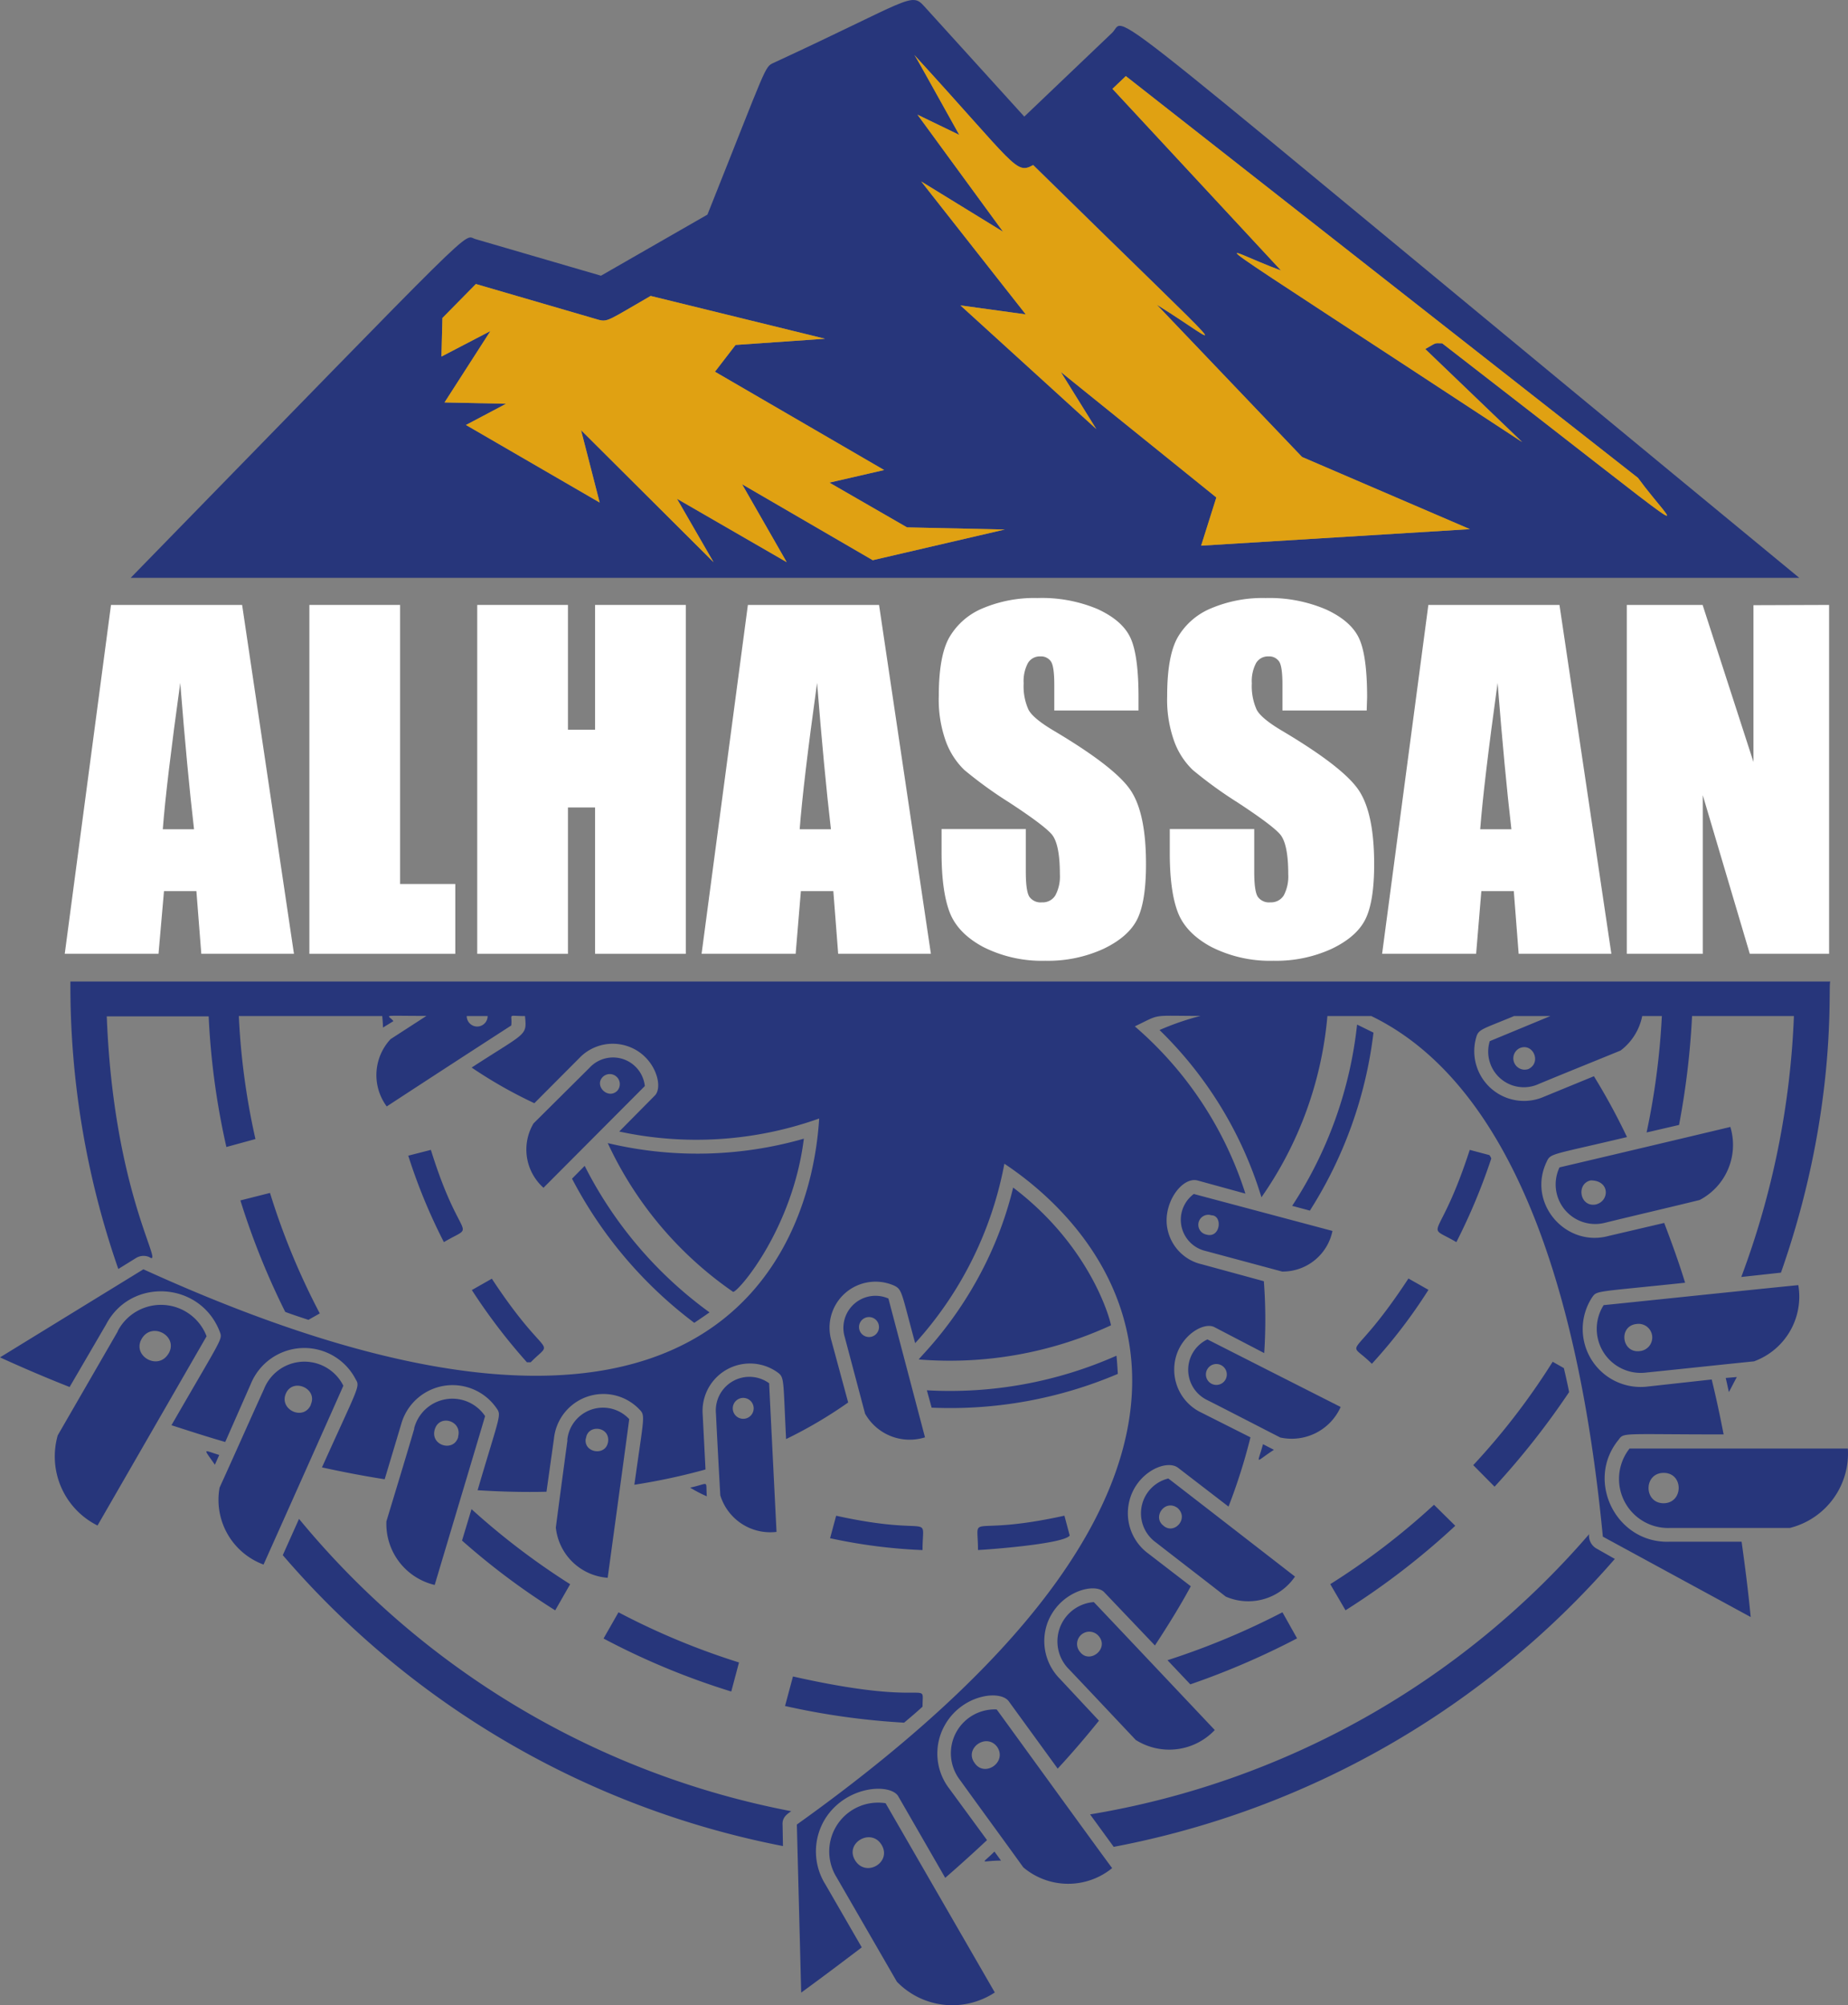 <svg xmlns="http://www.w3.org/2000/svg" viewBox="0 0 353.62 383.65"><rect x="0" y="0" width="353.62" height="383.65" fill="#808080" stroke="none"/><defs><style>.cls-1{fill:#27367b;}.cls-1,.cls-2{fill-rule:evenodd;}.cls-2{fill:#e0a112;}.cls-3{isolation:isolate;}.cls-4{fill:#fff;}</style></defs><g id="Layer_2" data-name="Layer 2"><g id="Layer_1-2" data-name="Layer 1"><g id="Layer_2-2" data-name="Layer 2"><g id="Layer_1-2-2" data-name="Layer 1-2"><path class="cls-1" d="M340.79,243.49c11.19-31.8,8.88-55.7,9.46-55.7H13.47a164.76,164.76,0,0,0,9.17,55l3.39-2.1a2.73,2.73,0,0,1,2.53-.18c3.1,2.06-6.83-12.13-8.13-46.06h19.5a142.34,142.34,0,0,0,3.39,25l5.56-1.52A135.3,135.3,0,0,1,45.7,194.4H73.14c.07.75.14,1.51.14,2.2l2-1.23c-1-1.3-2.82-1,6.32-1l-6.86,4.44A10.09,10.09,0,0,0,74,211.69c7.91-5.17,15.89-10.36,23.83-15.49.25-2.35-.9-1.8,2.63-1.8.37,3.86.33,3-10.21,9.85a87.11,87.11,0,0,0,12,6.82l8.59-8.62a8.83,8.83,0,0,1,9.17-2.31c5.34,1.73,7.07,7.87,5.23,9.53l-6.75,6.82A69.91,69.91,0,0,0,156.75,214c-1.59,26.07-21.44,78-129.31,28.85L0,259.7q6.77,3.09,13.32,5.67l7-12c4.73-9,18-8.23,21.73,1.41.54,1.55.65.75-9.24,17.9,3.46,1.12,6.93,2.24,10.29,3.21L48,264.76a11.06,11.06,0,0,1,20.07-.84c.87,1.41.5,1.38-6.46,16.83,4.11.9,8.08,1.66,12,2.27l3.14-10.47A10.21,10.21,0,0,1,95,269.41c1,1.41.66,1.19-3.61,15.71,4.59.29,9,.39,13.18.29L106,275.26a9.51,9.51,0,0,1,16.39-5.56c1.15,1.16.79,1.45-1,14.37A119.42,119.42,0,0,0,135,281.15l-.54-10.55a9.07,9.07,0,0,1,14.3-8.05c1.37,1,1.08,1.23,1.66,12.78a84.71,84.71,0,0,0,11.88-7l-3.18-11.74a8.8,8.8,0,0,1,12-10.61c1.55.76,1.37,1.37,4,11a70.33,70.33,0,0,0,17.07-34.33c21.66,14.37,56.75,57.51-39.71,126.43l.83,32.16c4-2.92,7.84-5.81,11.59-8.66l-6.93-12a11.9,11.9,0,0,1,.14-12.93c4.15-6.13,12.28-6.42,13.76-4l9,15.63c2.78-2.42,5.42-4.8,8-7.22l-7.22-9.85a11,11,0,0,1-1-11.88c3.22-6.1,10.65-7.08,12.35-4.87l9.39,12.92c2.85-3.07,5.48-6.17,7.9-9.17l-7.47-8a10.25,10.25,0,0,1-2.38-10.72c2.27-6.06,9.17-7.8,10.9-5.81L221,314.82c2.5-3.82,4.84-7.58,6.86-11.33l-8.12-6.25a9.57,9.57,0,0,1-3.75-9.53c1.08-5.77,7-8.59,9.38-6.93l9.71,7.47A109.83,109.83,0,0,0,239.28,275l-9.39-4.73a9.08,9.08,0,0,1-5.2-8.26c0-5.71,5.27-9.21,7.62-8.13l9.6,5a97.07,97.07,0,0,0-.07-13.75L230,241.9a8.67,8.67,0,0,1-6.6-6.75c-1-4.76,2.67-10,5.7-9.31l9.21,2.53a70.35,70.35,0,0,0-21.16-32c5.16-2.46,2.89-2,12.57-2a51.85,51.85,0,0,0-7.84,2.7,75.11,75.11,0,0,1,19.5,32A71.2,71.2,0,0,0,254,194.4h8.41c19.61,9.49,38.2,36.31,44.3,99.6L335,309.38c-.47-4.95-1.09-9.75-1.74-14.41H319.42c-10.18.33-16.14-11.7-9.68-19.53,1-1.41.73-1,20.08-1-.69-3.57-1.45-7.11-2.28-10.51l-12.16,1.34a11.09,11.09,0,0,1-10.76-17c1-1.4.29-1,17.83-2.85-1.22-4-2.63-7.83-4-11.44l-10.65,2.49c-8.24,2.24-15.67-6.35-11.81-14.26.72-1.59,1.05-1.26,15.34-4.66A122.3,122.3,0,0,0,305,205.91l-9.5,3.9a9.52,9.52,0,0,1-13-11.41c.44-1.51,1.23-1.51,7.22-4h6.94l-11.59,4.8a6.82,6.82,0,0,0,9.38,8.19c5.2-2.16,10.44-4.26,15.64-6.39a10.93,10.93,0,0,0,4.15-6.6H318a140.43,140.43,0,0,1-2.92,22.27l6.21-1.44a152,152,0,0,0,2.49-20.83h19.49a160,160,0,0,1-10.07,49.92ZM89.31,194.4h4a2,2,0,1,1-4,0Zm203.14,10.14a2.17,2.17,0,0,1-1.66-4C293.35,199.45,295.05,203.31,292.45,204.54Zm-179.67-.22-10.69,10.62A9.8,9.8,0,0,0,104,227.25l19.39-19.46a6.12,6.12,0,0,0-10.61-3.47Zm5.34,4.37c-1.77,1.77-4.55-1-2.71-2.71a1.92,1.92,0,0,1,2.71,2.71ZM170,248.44a6.14,6.14,0,0,0-8.34,7.43l3.87,14.59A9.79,9.79,0,0,0,177,275Zm-5.56,5.95a1.91,1.91,0,1,1,2.32,1.36,1.92,1.92,0,0,1-2.32-1.36Zm64-25.95a6.13,6.13,0,0,0,2.24,10.9l14.66,3.94a9.72,9.72,0,0,0,9.63-7.77Zm2.38,7.76a1.91,1.91,0,1,1,1-3.68c2.18,0,1.75,4.48-1,3.68Zm81,40.94a9.39,9.39,0,0,0,7.65,15.2h23a14.68,14.68,0,0,0,11.12-15.2Zm6.53,10.47c-3.86,0-3.86-5.81,0-5.81s3.81,5.81-.05,5.81Zm25.81-41.74c-13,1.3-37,3.83-37.29,3.83a8.43,8.43,0,0,0,8.27,12.89c6.82-.69,13.68-1.44,20.5-2.13a13.18,13.18,0,0,0,8.47-14.59Zm-30.47,12.64c-3.43.33-4-4.87-.5-5.2a2.61,2.61,0,1,1,.52,5.19h0Zm17.51-42.92c-11.15,2.67-32.74,7.76-32.78,7.76a7.57,7.57,0,0,0,8.81,10.57c6-1.47,12-2.85,18-4.33a11.88,11.88,0,0,0,5.87-14Zm-25.7,14.83c-3.18.73-4-3.93-1.12-4.58,3.7,0,3.62,3.9,1.07,4.58ZM169.46,345a9.35,9.35,0,0,0-9.39,14.15l11.55,20a14.76,14.76,0,0,0,18.74,2.06Zm-5.85,10.9c-2-3.32,3.1-6.25,5.09-2.92s-3,6.32-5.09,2.93Zm27.11-28.84a8.39,8.39,0,0,0-7,13.53c4,5.56,8.09,11.12,12.09,16.68a13.3,13.3,0,0,0,17,.15c-3.25-4.36-22.05-30.35-22.09-30.35Zm-4.19,10.29c-2.13-2.78,2.17-5.89,4.26-3.15,2,2.9-2.31,5.9-4.26,3.16Zm22.78-30.83a7.54,7.54,0,0,0-4.69,12.92c4.22,4.44,8.45,8.95,12.71,13.46a12,12,0,0,0,15.12-1.9s-23.1-24.47-23.14-24.47Zm-2.56,9.63a2.34,2.34,0,1,1,3.39-3.24c2.24,2.39-1.48,5.49-3.39,3.25Zm16.82-33.28a6.86,6.86,0,0,0-2.38,12.24c4.44,3.46,8.92,6.89,13.36,10.36a10.82,10.82,0,0,0,13.25-3.83s-24.19-18.76-24.23-18.76Zm-.9,9.06c-2.24-1.63.22-5.16,2.64-3.43,2.27,2-.58,5.17-2.64,3.44Zm8.38-35.67a6.43,6.43,0,0,0,0,11.63c4.62,2.34,9.28,4.76,13.93,7.14a10.26,10.26,0,0,0,11.56-5.84c-24.81-12.56-25.46-12.92-25.49-12.92Zm.79,8.49a2,2,0,1,1,2.71-.9,2,2,0,0,1-2.71.9ZM22.56,254.68,11.05,274.61a14.76,14.76,0,0,0,7.61,17.26l20.87-36.21a9.34,9.34,0,0,0-17-1Zm9.68,4.3c-2,3.36-7.08.4-5.09-2.89s7.07-.4,5.09,2.91ZM50.5,265.8c-2.85,6.25-5.63,12.57-8.48,18.81a13.19,13.19,0,0,0,8.41,14.73c3.22-7.18,15.27-34.15,15.27-34.22a8.33,8.33,0,0,0-15.2.68Zm9,2.93c-1.37,3.21-6.14,1-4.8-2.1s6.17-.94,4.76,2.1Zm19.78,4.58c-1.73,5.89-3.54,11.81-5.34,17.76a12,12,0,0,0,9.24,12.17c3.47-11.63,9.64-32.2,9.64-32.31a7.55,7.55,0,0,0-13.58,2.38Zm8.41,1.59c-.83,3-5.38,1.7-4.51-1.37s5.34-1.7,4.47,1.37Zm20.9.61c-.75,5.56-1.51,11.19-2.23,16.75a10.76,10.76,0,0,0,9.92,9.61s4.12-30.11,4.12-30.36a6.86,6.86,0,0,0-11.85,4Zm3.54-.32c.33-2.75,4.59-2.28,4.23.61s-4.77,2.2-4.27-.61Zm35.09-10.51A6.43,6.43,0,0,0,137,270.46c.25,5.2.54,10.43.83,15.63a10,10,0,0,0,10.76,7c-1.34-26.78-1.41-28.33-1.41-28.41Zm-7,4.88a2,2,0,1,1,2.11,1.89,2,2,0,0,1-2.11-1.89Zm190-5.92c.22.9.4,1.8.61,2.7.54-1,1-1.94,1.52-2.88Zm-24.66,32.67a2.81,2.81,0,0,1-1.48-2.78,160.94,160.94,0,0,1-95.49,53.61l4.52,6.21A168.6,168.6,0,0,0,309,298.26ZM190.29,354.25c-2.67,2.67-2.71,1.73,1.26,1.73Zm-38.88-7.72A161.27,161.27,0,0,1,57.22,290.6l-3.11,6.94a168.56,168.56,0,0,0,95.71,55.66l-.07-4c-.11-1.34.65-2,1.66-2.67ZM41.12,280.24l.83-1.87C38.84,277.43,38.81,276.92,41.12,280.24Zm10.54-52L46,229.67A142.49,142.49,0,0,0,54.58,251c1.45.54,3,1.05,4.44,1.52l2.17-1.23a135.35,135.35,0,0,1-9.53-23.07Zm38.56,60.51-1.81,6a135.56,135.56,0,0,0,17.83,13.35l2.86-5a138,138,0,0,1-18.88-14.37Zm28.12,19.74-2.85,5a140.25,140.25,0,0,0,24.44,10.14l1.48-5.56a138.47,138.47,0,0,1-23.07-9.6Zm33.39,12.28-1.51,5.63A139.89,139.89,0,0,0,173,329.59c1.19-1,2.38-2,3.53-3.06,0-5.53,2.24.32-24.8-5.78ZM82.45,220l-4.33,1.11a107.79,107.79,0,0,0,6.82,16.54C91.48,233.78,88.23,238.58,82.45,220Zm11.66,24.65-3.82,2.17a112.06,112.06,0,0,0,10.54,13.82h.72c4.69-4.77,3.25.25-7.44-16Zm38,40a24.58,24.58,0,0,0,3.14,1.63c-.25-3.22.6-2.46-3.16-1.67ZM160,290l-1.16,4.3a102.33,102.33,0,0,0,17.69,2.27C176.53,289,179.06,294.18,160,290Zm139.28-28.23-2.17-1.23a131.9,131.9,0,0,1-15.2,19.78l4.08,4.12a149.82,149.82,0,0,0,14.26-18.09c0-.15-.65-3.15-1-4.59ZM274.4,287.9a136.75,136.75,0,0,1-19.85,15.19l2.92,5a142.55,142.55,0,0,0,21-16.17Zm-29,20.57a142.9,142.9,0,0,1-22,9.17l4.37,4.62a148.69,148.69,0,0,0,20.43-8.8ZM285,221l-3.76-1c-6,18.51-8.95,13.89-2.56,17.65a114.74,114.74,0,0,0,6.68-16A2.41,2.41,0,0,0,285,221Zm-15.49,23.61c-11.08,16.9-12.17,11.19-7,16.32a100.42,100.42,0,0,0,10.83-14.15Zm-27.83,31.7c-1.12,4.11-1.63,3.46,2.09,1.08Zm-38,13.68c-19.06,4.19-16.54-1.05-16.54,6.57,2.31-.11,16.5-1.19,17.55-2.78Zm56-93.93a78.69,78.69,0,0,1-12.42,34.65l3.39.91a81.36,81.36,0,0,0,12.17-34.05l-3.07-1.51Zm-46.11,63.35A78.63,78.63,0,0,1,177.36,266l.91,3.32a81.84,81.84,0,0,0,35.63-6.46s-.15-2.58-.26-3.45ZM111.88,223.06l-2.42,2.45a81.75,81.75,0,0,0,23.39,27.58s1.3-.86,2.92-2A78.26,78.26,0,0,1,111.88,223.06Zm82,4.12c-5,20.75-18.06,32.49-18.06,32.92a73.6,73.6,0,0,0,36.76-6.53c.13,0-3.3-14.7-18.75-26.39Zm-77.59-8.49a70.71,70.71,0,0,0,24,28.48c1,0,11.37-12,13.53-29.31a73.88,73.88,0,0,1-37.58.83Z"/><path class="cls-1" d="M212.87,6.22,196,22.31,176.87,1.22C174.34-1.62,174.18-.06,148.09,12c-1.84.84-1.19.19-12.72,29.06L115,52.75l-24-7c-2.59-.69,2.56-5.44-66,64.81H344.3C206.05-3.31,215.9,3.13,212.87,6.22ZM167,107.18,142,92.65l8.54,14.91-21-12.13,7,12.13L111.19,82.31l3.56,13.84L89.16,81.31l7.68-4.06L85.06,77l8.78-13.66-9.37,4.88.19-7.38,6.4-6.5,23.5,6.85c1.75.46,2,0,9.94-4.57l33.37,8.19L140.75,66l-3.94,5.12,32.37,18.81-10.47,2.41,14.85,8.56,18.71.41Zm62.87-2.78,2.91-9.22L203,71.18l6.78,10.91-26-23.66,12.5,1.72-20-25.43,15.66,9.62-16.38-22.4,8,3.87c-6.44-11.5-7.84-14.15-8.59-15.28,19.43,21.22,19.37,22.91,22.71,21.06h.07C239.83,72.93,233.86,66,221.37,58.31l27.78,29.12,32.12,13.81Zm61.44-19.81c-68.59-45.06-57.47-36.94-46.16-32.84L212.87,17l2.56-2.44,98,76.87c7.22,9.91,16.53,16-37.46-25.74-1.57,0-.85-.26-3.22,1.09Z"/><path class="cls-2" d="M272.71,66.78l18.56,17.81c-68.59-45.06-57.47-36.94-46.16-32.84L212.87,17l2.56-2.44,98,76.87c7.22,9.91,16.53,16-37.46-25.74C274.36,65.69,275.08,65.43,272.71,66.78Z"/><path class="cls-2" d="M229.83,104.4l2.91-9.22L203,71.18l6.78,10.91-26-23.66,12.5,1.72-20-25.43,15.66,9.62-16.38-22.4,8,3.87c-6.44-11.5-7.84-14.15-8.59-15.28,19.43,21.22,19.37,22.91,22.71,21.06C239.83,72.93,233.86,66,221.37,58.31l27.78,29.12,32.12,13.81Z"/><path class="cls-2" d="M167,107.18,142,92.65l8.54,14.91-21-12.13,7,12.13L111.19,82.31l3.56,13.84L89.16,81.31l7.68-4.06L85.06,77l8.78-13.66-9.37,4.88.19-7.38,6.4-6.5,23.5,6.85c1.75.46,2,0,9.94-4.57l33.37,8.19L140.75,66l-3.94,5.12,32.37,18.81-10.47,2.41,14.85,8.56,18.71.41Z"/><g class="cls-3"><path class="cls-4" d="M46.33,115.74l9.92,66.75H38.52l-.94-12h-6.2l-1.05,12H12.39l8.85-66.75Zm-9.2,42.92q-1.32-11.34-2.64-28-2.66,19.17-3.34,28Z"/><path class="cls-4" d="M76.56,115.74v53.39H87.12v13.36H59.2V115.74Z"/><path class="cls-4" d="M131.23,115.74v66.75H113.87v-28h-5.19v28H91.32V115.74h17.36v23.87h5.19V115.74Z"/><path class="cls-4" d="M168.21,115.74l9.92,66.75H160.39l-.93-12h-6.21l-1,12h-18l8.86-66.75ZM159,158.66q-1.32-11.34-2.65-28-2.66,19.17-3.33,28Z"/><path class="cls-4" d="M217.86,135.94H201.74V131c0-2.31-.21-3.78-.62-4.41a2.28,2.28,0,0,0-2.06-1,2.62,2.62,0,0,0-2.37,1.28,7.38,7.38,0,0,0-.81,3.88,10.84,10.84,0,0,0,.91,5c.57,1.13,2.21,2.49,4.9,4.08q11.59,6.89,14.6,11.29t3,14.23q0,7.13-1.67,10.51t-6.45,5.67a25.46,25.46,0,0,1-11.13,2.29,24.9,24.9,0,0,1-11.9-2.64q-4.92-2.64-6.45-6.72T180.17,163v-4.38h16.12v8.13c0,2.5.23,4.11.68,4.82a2.63,2.63,0,0,0,2.42,1.07,2.81,2.81,0,0,0,2.57-1.36,7.67,7.67,0,0,0,.85-4q0-5.9-1.61-7.71t-8.12-6.06a80.08,80.08,0,0,1-8.58-6.22,14.62,14.62,0,0,1-3.48-5.37,23.58,23.58,0,0,1-1.38-8.74q0-7.66,2-11.21a13.21,13.21,0,0,1,6.32-5.55,25.35,25.35,0,0,1,10.56-2A27.41,27.41,0,0,1,210,116.52q4.77,2.19,6.31,5.5t1.55,11.28Z"/><path class="cls-4" d="M261.52,135.94H245.4V131c0-2.31-.21-3.78-.62-4.41a2.28,2.28,0,0,0-2.06-1,2.62,2.62,0,0,0-2.37,1.28,7.38,7.38,0,0,0-.81,3.88,11,11,0,0,0,.91,5c.57,1.13,2.21,2.49,4.9,4.08q11.6,6.89,14.6,11.29t3,14.23q0,7.13-1.67,10.51t-6.45,5.67a25.46,25.46,0,0,1-11.13,2.29,24.9,24.9,0,0,1-11.9-2.64q-4.92-2.64-6.45-6.72T223.84,163v-4.38H240v8.13c0,2.5.22,4.11.68,4.82a2.62,2.62,0,0,0,2.41,1.07,2.84,2.84,0,0,0,2.58-1.36,7.78,7.78,0,0,0,.84-4c0-3.93-.53-6.5-1.61-7.71s-3.8-3.23-8.12-6.06a80.71,80.71,0,0,1-8.57-6.22,14.5,14.5,0,0,1-3.49-5.37,23.58,23.58,0,0,1-1.38-8.74q0-7.66,2-11.21a13.19,13.19,0,0,1,6.33-5.55,25.27,25.27,0,0,1,10.55-2,27.49,27.49,0,0,1,11.53,2.19q4.75,2.19,6.3,5.5t1.55,11.28Z"/><path class="cls-4" d="M298.41,115.74l9.93,66.75H290.6l-.93-12h-6.21l-1,12H264.47l8.85-66.75Zm-9.2,42.92q-1.32-11.34-2.64-28-2.65,19.17-3.33,28Z"/><path class="cls-4" d="M350,115.74v66.75H334.83l-9-30.35v30.35H311.29V115.74H325.8l9.73,30.05v-30Z"/></g></g></g></g></g></svg>